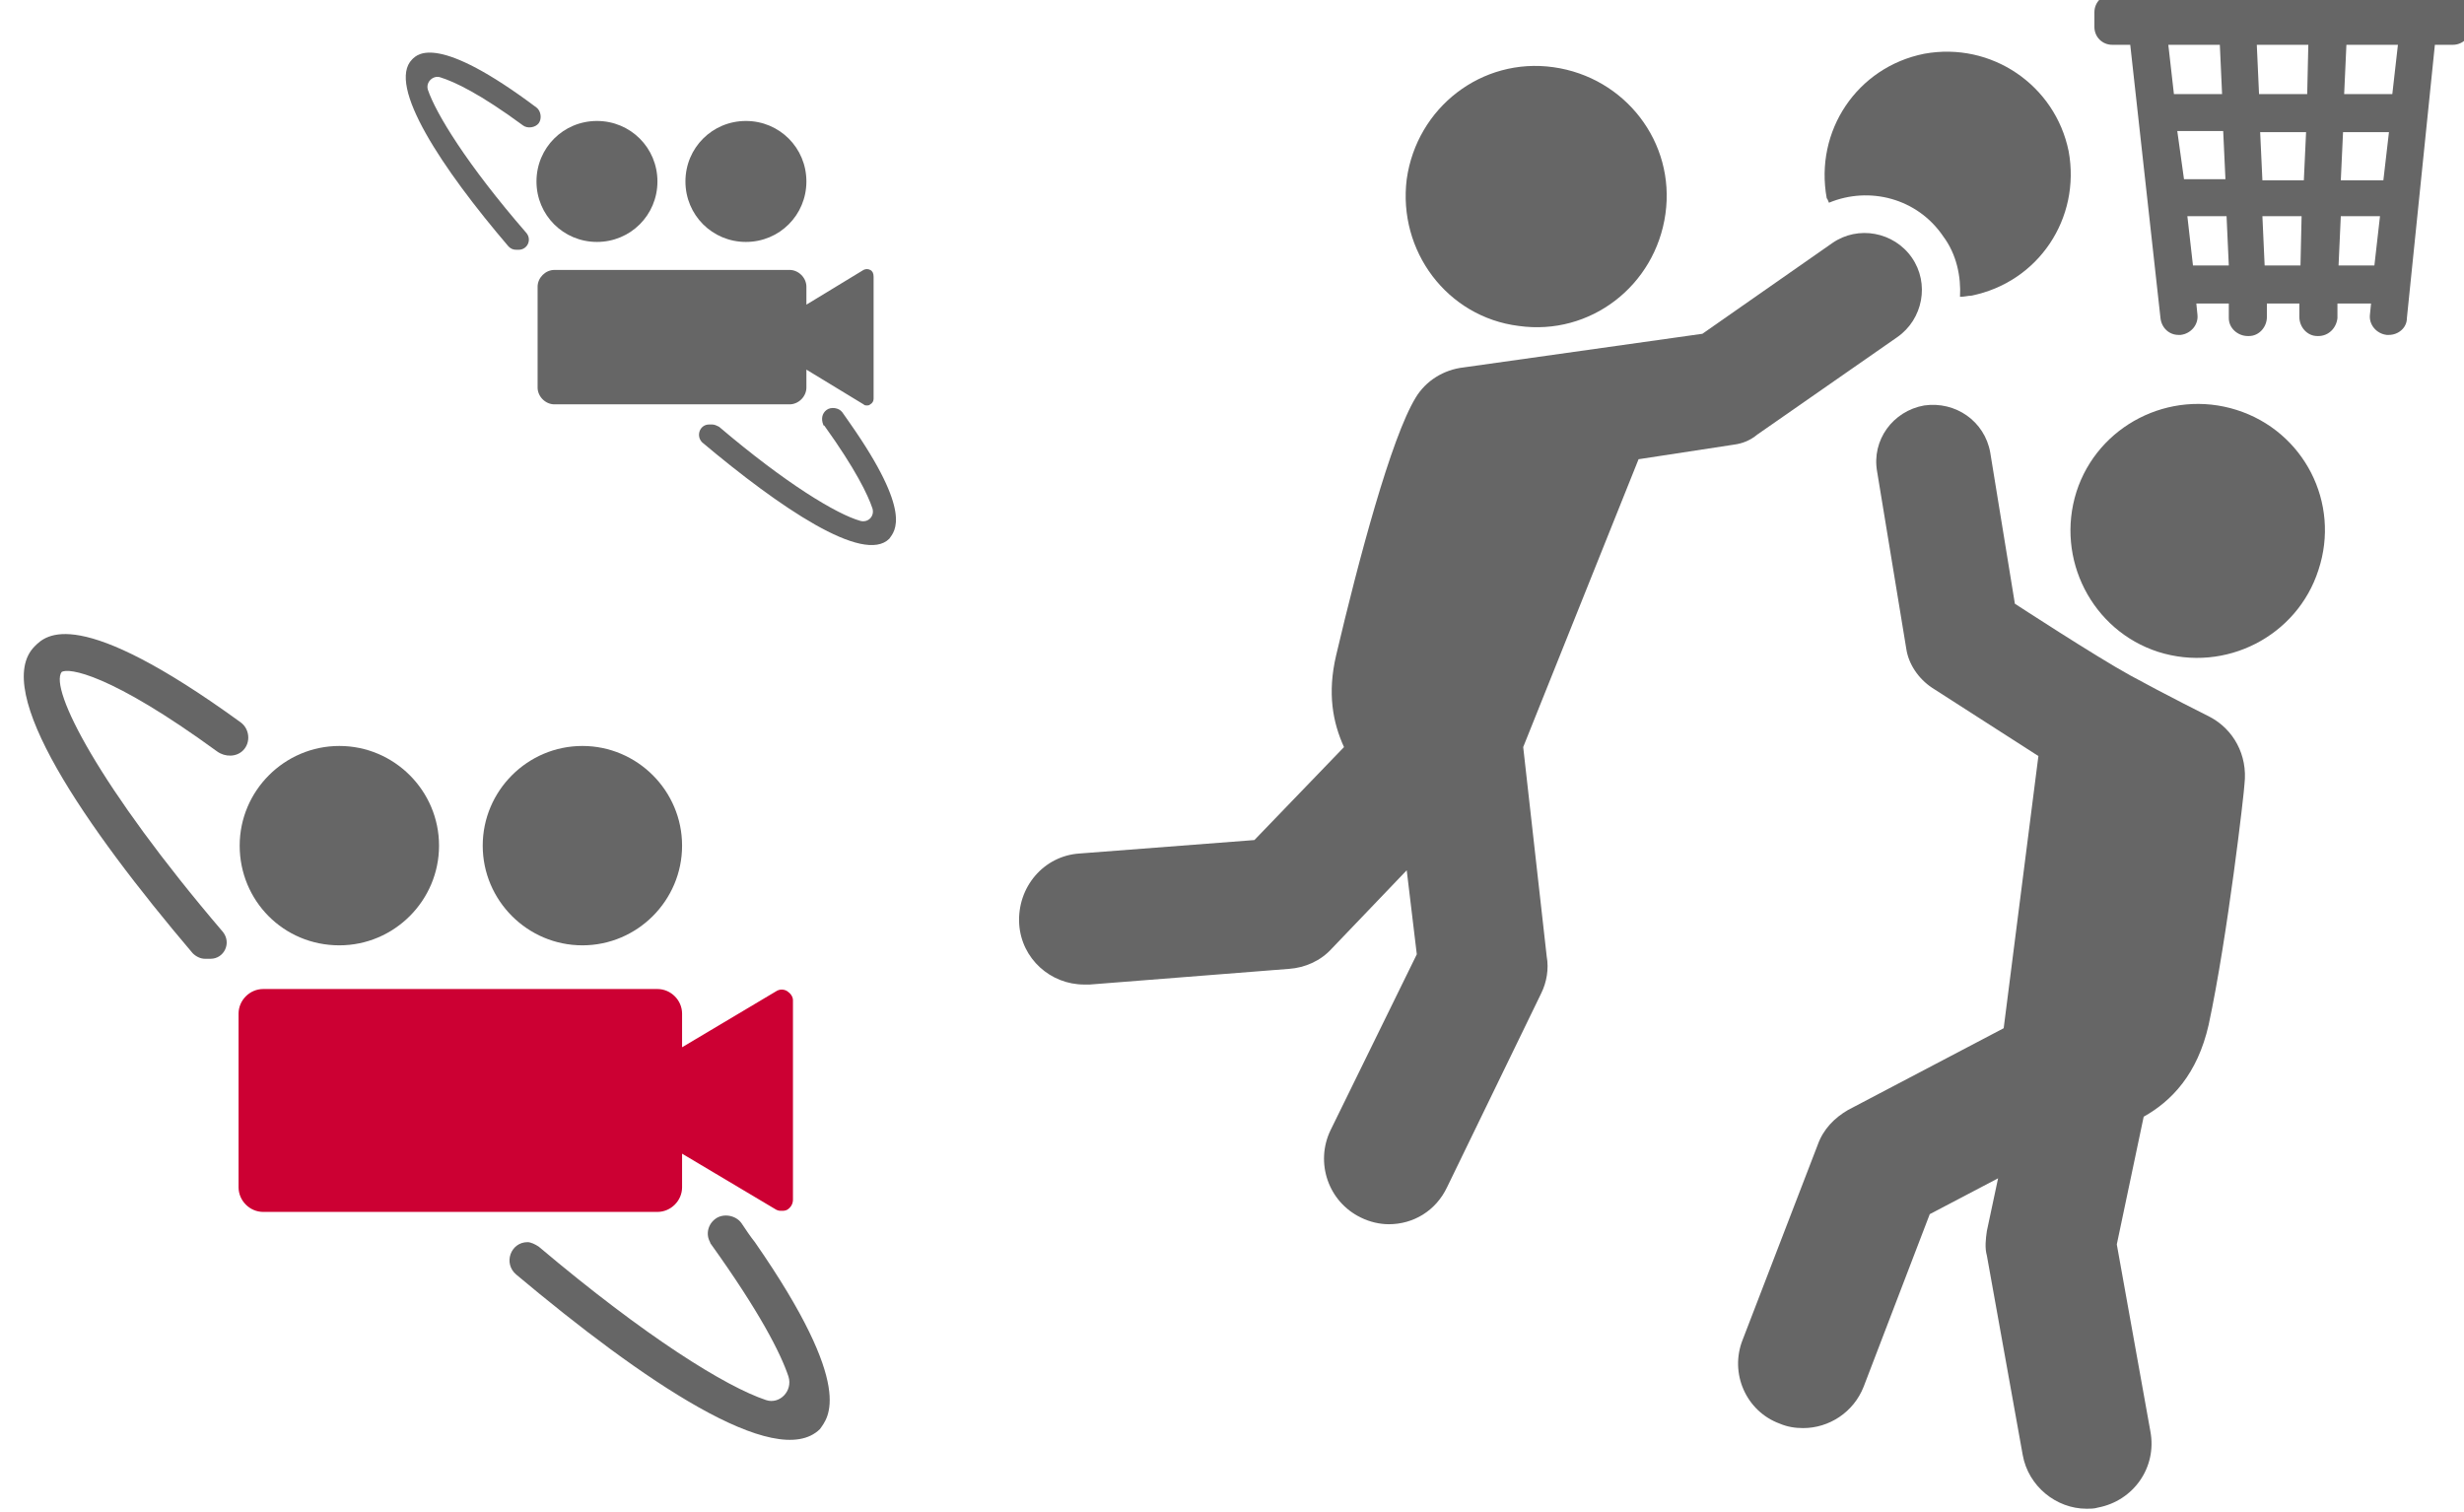 <?xml version="1.0" encoding="utf-8"?>
<!-- Generator: Adobe Illustrator 27.3.1, SVG Export Plug-In . SVG Version: 6.00 Build 0)  -->
<svg version="1.1" id="Layer_1" xmlns="http://www.w3.org/2000/svg" xmlns:xlink="http://www.w3.org/1999/xlink" x="0px" y="0px"
	 width="220px" height="135px" viewBox="0 0 220 135" style="enable-background:new 0 0 220 135;" xml:space="preserve">
<style type="text/css">
	.st0{fill:#666666;}
	.st1{fill:#CC0033;}
</style>
<g>
	<g>
		<path class="st0" d="M197.3,64c0,0-4-2-7.1-3.7c-3.1-1.7-10.3-6.4-10.3-6.4l-2.2-13.5c-0.5-2.8-3.1-4.6-5.9-4.2
			c-2.8,0.5-4.7,3.1-4.2,5.9l2.6,15.8c0.2,1.4,1.1,2.7,2.3,3.5l9.5,6.1l-3.1,24.3l-13.9,7.3c-1.2,0.7-2.2,1.7-2.7,3.1l-6.7,17.4
			c-1.2,3,0.3,6.4,3.3,7.5c0.7,0.3,1.4,0.4,2.1,0.4c2.3,0,4.5-1.4,5.4-3.7l5.9-15.4l6.1-3.2l-1,4.7c-0.1,0.7-0.2,1.5,0,2.2l3.2,17.8
			c0.5,2.8,3,4.8,5.7,4.8c0.3,0,0.7,0,1-0.1c3.2-0.6,5.3-3.6,4.7-6.8l-3-16.7l2.4-11.4c2.5-1.4,4.8-3.8,5.8-8.2
			c1.7-7.9,3.2-21,3.2-21.5C200.7,67.4,199.4,65.1,197.3,64z"/>
		<path class="st0" d="M199.7,36.6c-6-1.9-12.4,1.4-14.3,7.3c-1.9,6,1.4,12.4,7.3,14.3c6,1.9,12.4-1.4,14.3-7.3
			C209,44.9,205.7,38.5,199.7,36.6z"/>
		<path class="st0" d="M163.3,18.1c3.6-1.5,7.9-0.4,10.2,3c1.2,1.6,1.6,3.6,1.5,5.4c0.4,0,0.7-0.1,1-0.1c6-1.2,9.8-6.9,8.7-12.9
			c-1.2-5.9-6.9-9.8-12.9-8.7c-6,1.2-9.8,6.9-8.7,12.9C163.2,17.8,163.2,17.9,163.3,18.1z"/>
		<path class="st0" d="M169.4,30.1c2.3-1.6,2.9-4.8,1.3-7.1c-1.6-2.3-4.8-2.9-7.1-1.3L152,29.8l-21.3,3c-1.8,0.2-3.4,1.2-4.3,2.7
			c-2.2,3.6-5.1,14.5-7.1,23c-0.8,3.4-0.3,6,0.7,8.2l-8,8.3l-15.6,1.2c-3.2,0.2-5.6,3-5.4,6.3c0.2,3.1,2.8,5.4,5.8,5.4
			c0.2,0,0.3,0,0.5,0l17.8-1.4c1.4-0.1,2.8-0.7,3.8-1.8l6.7-7l0.9,7.5l-7.7,15.7c-1.4,2.9-0.2,6.4,2.7,7.8c0.8,0.4,1.7,0.6,2.5,0.6
			c2.2,0,4.2-1.2,5.2-3.3l8.4-17.3c0.5-1,0.7-2.2,0.5-3.3L136,66.7L146.3,41l8.5-1.3c0.8-0.1,1.5-0.4,2.1-0.9L169.4,30.1z"/>
		<path class="st0" d="M135.6,29.1c6.4,0.9,12.2-3.6,13.1-10c0.9-6.4-3.6-12.2-10-13.1c-6.4-0.9-12.2,3.6-13.1,10
			C124.8,22.4,129.2,28.3,135.6,29.1z"/>
		<path class="st0" d="M219.1-0.5h-30.5c-0.9,0-1.6,0.7-1.6,1.6v1.3c0,0.9,0.7,1.6,1.6,1.6h1.6l2.7,24.4c0.1,0.9,0.8,1.5,1.6,1.5
			c0.1,0,0.1,0,0.2,0c0.9-0.1,1.6-0.9,1.5-1.8l-0.1-1h2.9l0,1.3c0,0.9,0.8,1.6,1.7,1.6c0,0,0,0,0.1,0c0.9,0,1.6-0.8,1.6-1.7l0-1.2
			h2.9l0,1.2c0,0.9,0.7,1.7,1.6,1.7c0,0,0,0,0.1,0c0.9,0,1.6-0.7,1.7-1.6l0-1.3h3l-0.1,1c-0.1,0.9,0.6,1.7,1.5,1.8
			c0.1,0,0.1,0,0.2,0c0.8,0,1.6-0.6,1.6-1.5L217.4,4h1.6c0.9,0,1.6-0.7,1.6-1.6V1.1C220.7,0.2,220-0.5,219.1-0.5z M193.6,4h4.6
			l0.2,4.4h-4.3L193.6,4z M194.4,11.7h4.1l0.2,4.3h-3.7L194.4,11.7z M195.8,23.7l-0.5-4.4h3.5l0.2,4.4H195.8z M205.4,23.7h-3.2
			l-0.2-4.4h3.5L205.4,23.7z M205.7,16.1H202l-0.2-4.3h4.1L205.7,16.1z M206,8.4h-4.3L201.5,4h4.6L206,8.4z M212,23.7h-3.2l0.2-4.4
			h3.5L212,23.7z M212.8,16.1H209l0.2-4.3h4.1L212.8,16.1z M213.6,8.4h-4.3l0.2-4.4h4.6L213.6,8.4z"/>
	</g>
	<g>
		<g>
			<path class="st0" d="M5.5,60c0.6-0.4,4.3,0.1,13.9,7.1c0.7,0.5,1.7,0.5,2.3-0.1c0.7-0.7,0.6-1.9-0.2-2.5
				C6.9,53.9,4.1,56.7,3.1,57.7c-3.9,3.9,4.5,16.1,14.1,27.4c0.3,0.3,0.7,0.5,1.1,0.5h0.5c1.2,0,1.9-1.4,1.1-2.4
				C8.8,70.2,4.4,61.5,5.5,60C5.5,60,5.5,60,5.5,60z"/>
			<path class="st0" d="M67.4,110.9c-0.4-0.5-0.8-1.1-1.2-1.7c-0.5-0.7-1.6-0.9-2.3-0.4c-0.7,0.5-0.9,1.4-0.5,2.1
				c0,0.1,0.1,0.2,0.1,0.2c4.3,6,6.2,9.7,6.9,11.8c0.4,1.3-0.8,2.5-2,2.1c-3.6-1.2-10.7-5.6-20.3-13.7c-0.3-0.2-0.7-0.4-1-0.4h0
				c-1.5,0-2.2,1.9-1,2.9c11.2,9.4,23.2,17.6,27.1,13.8C73.9,126.6,76.5,124,67.4,110.9z"/>
		</g>
		<path class="st0" d="M30.3,84.4c4.9,0,8.9-4,8.9-8.9s-4-8.9-8.9-8.9s-8.9,4-8.9,8.9S25.3,84.4,30.3,84.4z"/>
		<path class="st0" d="M52,84.4c4.9,0,8.9-4,8.9-8.9s-4-8.9-8.9-8.9s-8.9,4-8.9,8.9S47.1,84.4,52,84.4z"/>
		<path class="st1" d="M70.3,88.5c-0.3-0.2-0.7-0.2-1,0l-8.4,5v-3c0-1.2-1-2.2-2.2-2.2H23.5c-1.2,0-2.2,1-2.2,2.2V106
			c0,1.2,1,2.2,2.2,2.2h35.2c1.2,0,2.2-1,2.2-2.2v-3l8.4,5c0.2,0.1,0.3,0.1,0.5,0.1c0.2,0,0.3,0,0.5-0.1c0.3-0.2,0.5-0.5,0.5-0.9
			V89.3C70.8,89,70.6,88.7,70.3,88.5L70.3,88.5z"/>
	</g>
	<g>
		<g>
			<path class="st0" d="M38.2,8c-0.2-0.7,0.5-1.3,1.1-1.1c1.3,0.4,3.6,1.5,7.4,4.3c0.4,0.3,1.1,0.2,1.4-0.2c0.3-0.4,0.2-1.1-0.2-1.4
				C39.1,3,37.3,4.8,36.8,5.3c-2.3,2.3,2.7,9.8,8.6,16.7c0.2,0.2,0.4,0.3,0.7,0.3h0.2c0.8,0,1.2-0.9,0.7-1.5
				C41.7,14.7,38.9,10.1,38.2,8z"/>
			<path class="st0" d="M75.9,37.8c-0.2-0.3-0.5-0.7-0.7-1c-0.3-0.4-1-0.5-1.4-0.2c-0.4,0.3-0.5,0.8-0.3,1.3c0,0.1,0.1,0.1,0.1,0.1
				c2.8,3.9,3.9,6.2,4.3,7.4c0.2,0.7-0.4,1.3-1.1,1.1c-2.1-0.6-6.6-3.3-12.6-8.4c-0.2-0.1-0.4-0.2-0.6-0.2h-0.3
				c-0.8,0-1.2,1-0.6,1.6c6.9,5.8,14.4,10.9,16.7,8.6C79.9,47.4,81.5,45.8,75.9,37.8z"/>
		</g>
		<path class="st0" d="M53.3,21.6c3,0,5.4-2.4,5.4-5.4s-2.4-5.4-5.4-5.4c-3,0-5.4,2.4-5.4,5.4S50.3,21.6,53.3,21.6z"/>
		<path class="st0" d="M66.6,21.6c3,0,5.4-2.4,5.4-5.4s-2.4-5.4-5.4-5.4s-5.4,2.4-5.4,5.4S63.6,21.6,66.6,21.6z"/>
		<path class="st0" d="M77.7,24.1c-0.2-0.1-0.4-0.1-0.6,0L72,27.2v-1.6c0-0.8-0.7-1.5-1.5-1.5h-21c-0.8,0-1.5,0.7-1.5,1.5v9
			c0,0.8,0.7,1.5,1.5,1.5h21c0.8,0,1.5-0.7,1.5-1.5V33l5.1,3.1c0.1,0.1,0.2,0.1,0.3,0.1c0.1,0,0.2,0,0.3-0.1
			c0.2-0.1,0.3-0.3,0.3-0.5V24.7C78,24.4,77.9,24.2,77.7,24.1L77.7,24.1z"/>
	</g>
</g>
</svg>
